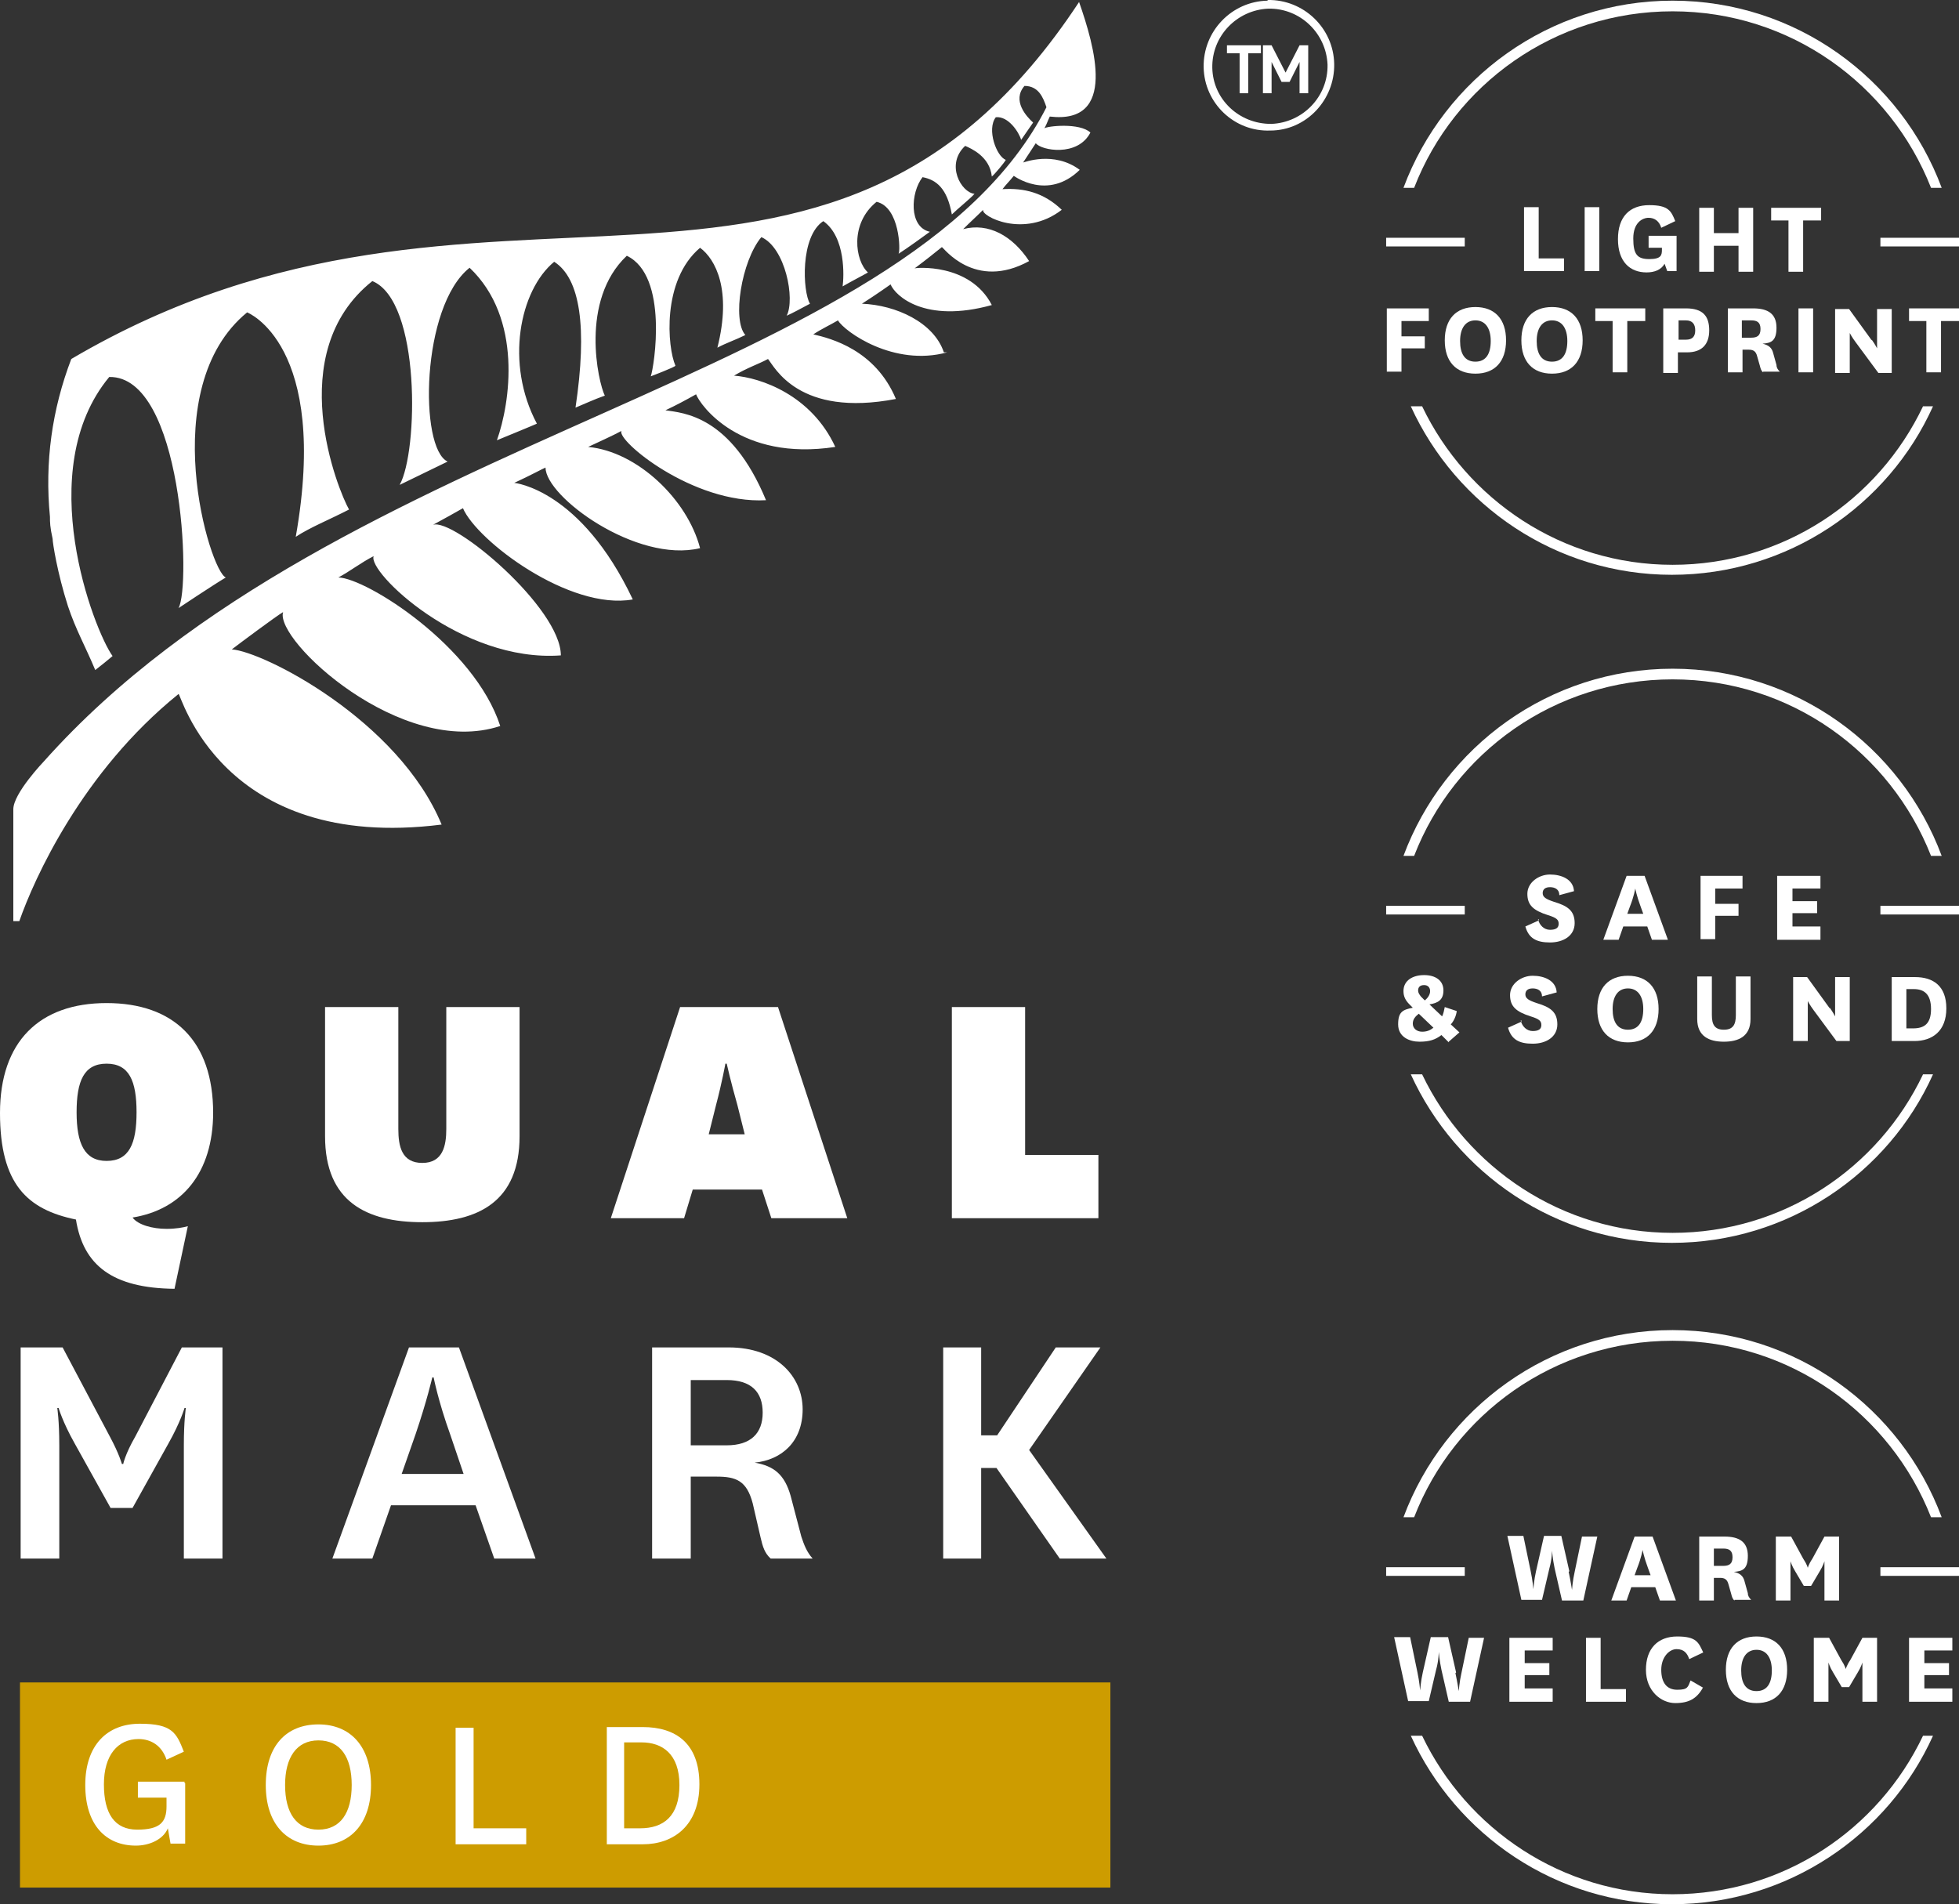 <?xml version="1.0" encoding="UTF-8"?>
<svg id="Layer_1" xmlns="http://www.w3.org/2000/svg" version="1.1" viewBox="0 0 294.1 285.9">
  <rect x="0" y="0" width="294.1" height="285.9" fill="#333333" stroke="none"/>
  <!-- Generator: Adobe Illustrator 29.0.1, SVG Export Plug-In . SVG Version: 2.1.0 Build 192)  -->
  <defs>
    <style>
      .st0 {
        fill: #fff;
      }

      .st1 {
        fill: #cd9c00;
      }
    </style>
  </defs>
  <g id="Qualmark">
    <g>
      <path class="st0" d="M190.3.1c-5.4.1-9.7,4.6-9.6,10,.1,5.4,4.6,9.7,10,9.5,5.4,0,9.7-4.6,9.6-10-.1-5.4-4.6-9.7-10-9.6h0ZM190.8,18.6c-4.8,0-8.7-3.7-8.8-8.4-.1-4.8,3.7-8.7,8.4-8.9,4.8-.1,8.7,3.7,8.9,8.4.1,4.8-3.7,8.7-8.4,8.9h0Z"/>
      <polygon class="st0" points="184.2 8 186.1 8 186.1 14 187.4 14 187.4 8 189.3 8 189.3 6.8 184.2 6.8 184.2 8"/>
      <polygon class="st0" points="193 10.9 190.9 6.8 189.6 6.8 189.6 14 190.9 14 190.9 9.3 192.4 12.3 193.6 12.3 195.1 9.3 195.1 14 196.4 14 196.4 6.8 195.1 6.8 193 10.9"/>
      <path class="st0" d="M141.7,52.9c-1.5-4.5-7.2-7.1-12.3-7.3,2.2-1.4,4.3-2.9,4.3-2.9.7,1.7,5.1,5.9,15.2,3.1-3.3-6.4-11.6-5.6-11.6-5.5,2-1.5,2.6-2,4.1-3.2.2,0,4.9,6.6,13.1,2.1-2.5-3.8-6.1-5.8-9.9-4.8,1.1-1.1,2-1.9,3-2.9-.4.9,6.1,4.4,11.8,0-2.7-2.6-5.7-3.3-8.9-3.1.7-.9.8-.9,1.7-2,0,0,5.1,3.8,9.9-.9-3.9-2.9-8.4-1.1-8.5-1.1l1.9-2.9c.8,1.1,6.3,2.1,8.2-1.6-1.6-1.5-6.5-1-7-.6.2,0,.6-1.2.9-1.8,10.2,1.2,6.7-10.6,4.4-17.2C123.7,58.5,72.9,17.3,10.7,53.9c-2.9,7.6-4,15.5-3.2,23.7,0,.8,0,1.5.4,3.3,0,.6.7,5.1,2.3,10.1,1.2,3.6,2.6,6,4.1,9.6.9-.7,1.9-1.5,2.6-2.1-2.8-3.9-12.1-27.9-.5-41.9,11-.2,12.3,31.4,10.4,34.7,0,0,5.1-3.4,7.1-4.6-2.4-.9-10.7-28.4,3.2-39.8,0,0,12.4,4.8,7.3,33.7,2.1-1.4,5.1-2.6,8-4.1-1.6-2.8-10.1-23.5,3.5-34.3,7.3,3,6.9,25.6,4.1,30.6,2.3-1.1,4.9-2.4,7.2-3.5-4.3-2-4-23.3,3.3-29.1,8,7.6,6.1,20.3,4.1,25.9,0,0,6.1-2.5,6-2.5-4.8-9-2.6-20,2.6-24.3,3.9,2.5,5,9.8,3.2,21.9,1.7-.7,2.7-1.2,4.4-1.8-1-2-3.8-14.3,3.3-21,6.3,3,4.1,16.7,3.6,18.1,0,0,3.7-1.4,3.7-1.6-1.2-2.7-2.1-12.8,3.7-17.7,2.3,1.7,4.8,6.3,2.6,15,1.3-.7,2.8-1.2,4.2-1.9-2-2.2-.6-11.1,2.4-14.7,3.6,1.6,5.1,9.3,3.8,11.8.9-.4,2-1,3.5-1.8-1.1-1.8-1.5-10.1,2-12.4,3.4,2.4,3.1,8.4,2.9,9.8,1-.6,3.9-2.1,3.8-2.1-1.9-1.7-2.8-7.3,1.3-10.6,3.5.8,3.6,7.4,3.3,7.8,1.4-.9,3.6-2.5,4.7-3.3-3.2-.7-2.9-5.9-1.1-8.2,2.1.4,3.7,1.7,4.4,5.6.8-.8,2.8-2.4,3.4-3.1-2-.2-4.4-4.4-1.4-7.2.9.4,3.7,1.6,4,4.6.4-.3,1.9-2.1,2.1-2.5-1.4-.5-2.9-4.6-1.5-6.4,1.9-.2,3.5,2.3,3.8,3.4l1.8-2.6c-1-.9-3.2-3.3-1.3-5.5,2.1,0,2.8,1.7,3.3,3.2C136.1,57.4,51,64.5,6.6,114.3c0,0-4.6,4.8-4.6,7.2v16.8h.9c2.2-6.3,9.4-22.4,23.9-34.1.3-.3,6.3,23.8,39.5,19.6-6.5-15.7-26.8-26-31.5-26.3.9-.7,6.8-5.1,7.7-5.6-1.3,4.2,17.8,22,32.6,17.1-3.9-12-20.1-22.2-24.3-22.3,1.7-.9,3.5-2.3,5.3-3.2-1,2.3,13.1,16,28.1,14.9,0-7.1-16.1-20.7-19.2-19.6,1.5-.8,3.8-2.1,4.5-2.5,2.1,4.9,16,15.4,25.5,13.7-7.8-16.5-17.7-17.5-17.8-17.5,2.6-1.2,4.2-2.1,4.7-2.3,0,4.4,13.7,14.4,23.2,12.1-1.9-7.3-9.4-14.5-16.8-15.2,1.7-.8,3.7-1.7,5-2.4-.8,1.4,10.7,11,21.7,10.4-5.3-12.8-12.5-13.1-15.1-13.5,1.5-.7,3-1.5,4.6-2.4.6,1.6,6.6,10.1,20.9,7.9-3.6-7.8-11.2-10.4-15.2-10.7,2-1.2,3.6-1.7,5.1-2.5,1,1.2,4.6,8.8,19.2,6-3.1-7.4-9.8-9.1-12.4-9.7,1.2-.8,2.7-1.5,3.7-2.1,1,1.7,8.4,7,16.4,4.8h-.5Z"/>
      <path class="st0" d="M32,167.1c0-10.8-5.9-16.5-16-16.5S0,156.4,0,167.1s4.1,14.5,11.4,16c1.1,6.9,5.5,10.3,14.8,10.4l2-9.4c-.7.2-1.8.4-3.2.4-2.1,0-4.3-.6-5.1-1.7,7.4-1.2,12.1-6.7,12.1-15.8h0ZM16,174.3c-3.3,0-4.5-2.6-4.5-7.3s1.1-7.3,4.5-7.3,4.5,2.6,4.5,7.3-1.1,7.3-4.5,7.3Z"/>
      <path class="st0" d="M48.8,151.2v19.4c0,9.8,6.2,12.9,14.6,12.9s14.6-3.1,14.6-12.9v-19.4h-11v18.3c0,2.5-.5,5.1-3.6,5.1s-3.6-2.5-3.6-5.1v-18.3h-11Z"/>
      <path class="st0" d="M102.1,151.2l-10.4,31.7h11l1.3-4.3h10.4l1.4,4.3h11.4l-10.4-31.7h-14.7ZM106.4,170.3l1.1-4.4c.9-3.4,1.4-6.2,1.4-6.2h.2s.6,2.7,1.6,6.2l1.1,4.4h-5.4Z"/>
      <polygon class="st0" points="142.9 151.2 142.9 182.9 164.9 182.9 164.9 173.4 153.9 173.4 153.9 151.2 142.9 151.2"/>
      <path class="st0" d="M20.3,215.7c-1.5,2.6-1.8,4.1-1.8,4.1h-.2s-.4-1.5-1.8-4.1l-7.1-13.4H3.1v31.7h5.8v-17c0-3.7-.3-5.6-.3-5.6h.2s.6,2.1,2.4,5.3l5.4,9.7h3.3l5.4-9.7c1.8-3.2,2.4-5.3,2.4-5.3h.2s-.3,1.9-.3,5.6v17h5.8v-31.7h-6.1l-7,13.4h0Z"/>
      <path class="st0" d="M61.4,202.3l-11.5,31.7h6l2.8-8h12.7l2.8,8h6.2l-11.5-31.7h-7.5ZM60.3,221.3l2.1-6c1.7-5,2.5-8.5,2.5-8.5h.2s.7,3.6,2.5,8.6l2,5.9s-9.3,0-9.3,0Z"/>
      <path class="st0" d="M118.7,224.6c-.9-3.2-2.5-4.5-5.4-5h0c4-.4,7.2-3.1,7.2-8s-3.9-9.3-11.1-9.3h-11.5v31.7h5.8v-12.3h3.9c2.9,0,4.5.6,5.4,4l1.2,5.2c.3,1.3.6,2.3,1.5,3.1h6.3c-.9-1-1.3-2.1-1.7-3.3l-1.6-6.1h0ZM109.1,217h-5.4v-9.8h5.4c3.7,0,5.4,1.8,5.4,4.9s-1.8,4.9-5.4,4.9h0Z"/>
      <polygon class="st0" points="165.2 202.3 158.5 202.3 149.7 215.5 147.3 215.5 147.3 202.3 141.6 202.3 141.6 234 147.3 234 147.3 220.4 149.6 220.4 159.1 234 166.1 234 154.5 217.7 165.2 202.3"/>
    </g>
  </g>
  <g id="Rating">
    <rect class="st1" x="3" y="252.6" width="163.7" height="30.8"/>
    <g>
      <path class="st0" d="M212.3,227.8c6-15.5,21.1-26.5,38.8-26.5s32.7,11,38.8,26.5h1.6c-6.1-16.4-21.9-28.1-40.4-28.1s-34.3,11.7-40.4,28.1h1.6Z"/>
      <path class="st0" d="M288.7,260.6c-6.7,14.1-21,23.8-37.6,23.8s-30.9-9.8-37.6-23.8h-1.7c6.8,14.9,21.8,25.3,39.2,25.3s32.5-10.4,39.2-25.3h-1.7.2Z"/>
      <path class="st0" d="M235.5,236c.3,1.4.5,2.7.5,2.7h0s.1-1.4.4-2.7l1.1-5.3h2.3l-2.1,9.6h-3.2l-1.1-4.8c-.3-1.4-.4-2.7-.4-2.7h0s0,1.3-.4,2.7l-1.1,4.7h-3.1l-2.1-9.6h2.4l1.1,5.3c.3,1.4.4,2.7.4,2.7h0s.1-1.4.4-2.7l1.2-5.3h2.6l1.2,5.3h0Z"/>
      <path class="st0" d="M248.5,238.3h-3.6l-.7,2h-2.3l3.5-9.6h2.7l3.5,9.6h-2.4l-.7-2ZM245.4,236.5h2.4l-.4-1.1c-.6-1.6-.8-2.7-.8-2.7h0s-.2,1.2-.8,2.7l-.4,1.1h0Z"/>
      <path class="st0" d="M260.4,240.3c-.3-.2-.4-.6-.5-1l-.4-1.4c-.2-.8-.6-1-1.3-1h-.9v3.4h-2.2v-9.6h3.8c2.2,0,3.5.8,3.5,2.9s-.9,2.3-2.1,2.4h0c.9.2,1.4.6,1.6,1.4l.5,1.8c0,.4.2.7.5,1h-2.5ZM257.3,235.1h1.4c.9,0,1.4-.3,1.4-1.3s-.5-1.3-1.4-1.3h-1.4v2.5h0Z"/>
      <path class="st0" d="M270.8,238.1l-1.3-2.2c-.5-.8-.7-1.5-.7-1.5h0v5.9h-2.2v-9.6h2.3l1.8,3.3c.6.9.7,1.4.7,1.4h0s.1-.5.7-1.4l1.8-3.3h2.2v9.6h-2.2v-5.9h0s-.2.7-.7,1.5l-1.3,2.2h-1.1,0Z"/>
      <path class="st0" d="M218.5,251.2c.3,1.4.5,2.7.5,2.7h0s.1-1.4.4-2.7l1.1-5.3h2.3l-2.1,9.6h-3.2l-1.1-4.8c-.3-1.4-.4-2.7-.4-2.7h0s0,1.3-.4,2.7l-1.1,4.7h-3.1l-2.1-9.6h2.4l1.1,5.3c.3,1.4.4,2.7.4,2.7h0s.1-1.4.4-2.7l1.2-5.3h2.6l1.2,5.3h0Z"/>
      <path class="st0" d="M233.1,255.5h-6.5v-9.6h6.5v1.9h-4.2v1.9h3.7v1.8h-3.7v2h4.2v1.9h0Z"/>
      <path class="st0" d="M240.3,245.9v7.7h3.8v1.9h-6v-9.6h2.2Z"/>
      <path class="st0" d="M255.6,253.5c-.9,1.5-2,2.2-4.1,2.2s-4.4-1.8-4.4-5,1.8-5,4.7-5,3.2.9,3.9,2.4l-2.1,1c-.3-.9-.8-1.5-1.9-1.5s-2.3,1.2-2.3,3.1.8,3,2.4,3,1.6-.4,2-1.4l1.9,1.1h-.1Z"/>
      <path class="st0" d="M259.1,250.7c0-3.2,1.7-5,4.6-5s4.6,1.8,4.6,5-1.7,5-4.6,5-4.6-1.8-4.6-5ZM261.4,250.8c0,1.9.7,3.1,2.3,3.1s2.3-1.2,2.3-3.1-.8-3.1-2.3-3.1-2.3,1.2-2.3,3.1Z"/>
      <path class="st0" d="M276.5,253.3l-1.3-2.2c-.5-.8-.7-1.5-.7-1.5h0v5.9h-2.2v-9.6h2.3l1.8,3.3c.6.9.7,1.4.7,1.4h0s.1-.5.7-1.4l1.8-3.3h2.2v9.6h-2.2v-5.9h0s-.2.7-.7,1.5l-1.3,2.2h-1.1,0Z"/>
      <path class="st0" d="M293.1,255.5h-6.5v-9.6h6.5v1.9h-4.2v1.9h3.7v1.8h-3.7v2h4.2v1.9h0Z"/>
      <rect class="st0" x="208.1" y="235.3" width="11.8" height="1.3"/>
      <rect class="st0" x="282.3" y="235.3" width="11.8" height="1.3"/>
    </g>
    <g>
      <path class="st0" d="M212.3,128.5c6-15.5,21.1-26.5,38.8-26.5s32.7,11,38.8,26.5h1.6c-6.1-16.4-21.9-28.1-40.4-28.1s-34.3,11.7-40.4,28.1h1.6Z"/>
      <path class="st0" d="M288.7,161.3c-6.7,14.1-21,23.8-37.6,23.8s-30.9-9.8-37.6-23.8h-1.7c6.8,14.9,21.8,25.3,39.2,25.3s32.5-10.4,39.2-25.3h-1.7.2Z"/>
      <path class="st0" d="M230.9,138c.2.9.9,1.6,1.8,1.6s1.3-.3,1.3-.9-.3-.9-1.6-1.3c-2.2-.7-3.1-1.5-3.1-3.2s1.7-2.9,3.4-2.9,3.5.7,3.6,2.5l-2.2.6c0-.9-.7-1.2-1.4-1.2s-1.1.3-1.1.9.5.9,1.7,1.3c2,.6,3.1,1.3,3.1,3.2s-1.7,2.9-3.7,2.9-3.2-.6-3.7-2.4l2-.9v-.2Z"/>
      <path class="st0" d="M247.3,139.1h-3.6l-.7,2h-2.3l3.5-9.6h2.7l3.5,9.6h-2.4l-.7-2ZM244.3,137.2h2.4l-.4-1.1c-.6-1.6-.8-2.7-.8-2.7h0s-.2,1.2-.8,2.7l-.4,1.1h0Z"/>
      <path class="st0" d="M255.3,141.1v-9.6h6.3v1.9h-4.1v2.3h3.5v1.8h-3.5v3.5h-2.2,0Z"/>
      <path class="st0" d="M273.3,141.1h-6.5v-9.6h6.5v1.9h-4.2v1.9h3.7v1.8h-3.7v2h4.2v1.9h0Z"/>
      <path class="st0" d="M217.5,156.5l-1.1-1.1c-.9.7-1.8,1-3.3,1s-3.2-.7-3.2-2.6.7-2.2,2.2-2.5l-.5-.5c-.6-.6-.9-1.2-.9-2,0-1.6,1.4-2.4,3.1-2.4s2.9.8,2.9,2.3-.9,1.9-2.1,2.1l1.9,1.8c.2-.4.3-.9.4-1.4l1.8.6c-.1.8-.5,1.6-.9,2l1.3,1.2-1.6,1.4h0ZM213.5,154.9c.7,0,1.2-.2,1.7-.6l-2.2-2.1c-.5.4-.9.8-.9,1.5s.6,1.2,1.4,1.2h0ZM212.9,148.7c0,.4.2.6.4.9l.6.6c.5-.4.8-.9.8-1.4s-.3-.9-.9-.9-.9.3-.9.8h0Z"/>
      <path class="st0" d="M228.3,153.2c.2.9.9,1.6,1.8,1.6s1.3-.3,1.3-.9-.3-.9-1.6-1.3c-2.2-.7-3.1-1.5-3.1-3.2s1.7-2.9,3.4-2.9,3.5.7,3.6,2.5l-2.2.6c0-.9-.7-1.2-1.4-1.2s-1.1.3-1.1.9.5.9,1.7,1.3c2,.6,3.1,1.3,3.1,3.2s-1.7,2.9-3.7,2.9-3.2-.6-3.7-2.4l2-.9v-.2Z"/>
      <path class="st0" d="M239.8,151.5c0-3.2,1.7-5,4.6-5s4.6,1.8,4.6,5-1.7,5-4.6,5-4.6-1.8-4.6-5ZM242.1,151.5c0,1.9.7,3.1,2.3,3.1s2.3-1.2,2.3-3.1-.8-3.1-2.3-3.1-2.3,1.2-2.3,3.1Z"/>
      <path class="st0" d="M262.8,146.6v6.4c0,2.6-1.8,3.4-4,3.4s-4-.8-4-3.4v-6.4h2.2v5.8c0,1.4.4,2.2,1.8,2.2s1.8-.8,1.8-2.2v-5.8h2.2Z"/>
      <path class="st0" d="M274.7,151.3c.5.7.8,1.3.8,1.3h0v-5.9h2.2v9.6h-2l-3.4-4.6c-.6-.8-.9-1.4-.9-1.4h0v6h-2.2v-9.6h2.1l3.4,4.7h0Z"/>
      <path class="st0" d="M284,156.3v-9.6h3.5c2.7,0,4.7,1.3,4.7,4.7s-2.1,4.9-4.8,4.9h-3.4ZM287.2,154.4c1.7,0,2.7-.7,2.7-2.9s-1-3-2.6-3h-1.1v5.9h1Z"/>
      <rect class="st0" x="208.1" y="136" width="11.8" height="1.3"/>
      <rect class="st0" x="282.3" y="136" width="11.8" height="1.3"/>
    </g>
    <g>
      <path class="st0" d="M212.3,28.2c6-15.5,21.1-26.5,38.8-26.5s32.7,11,38.8,26.5h1.6C285.4,11.8,269.6.1,251.1.1s-34.3,11.7-40.4,28.1h1.6Z"/>
      <path class="st0" d="M288.7,61c-6.7,14.1-21,23.8-37.6,23.8s-30.9-9.8-37.6-23.8h-1.7c6.8,14.9,21.8,25.3,39.2,25.3s32.5-10.4,39.2-25.3h-1.7.2Z"/>
      <path class="st0" d="M231,31.1v7.7h3.8v1.9h-6v-9.6s2.2,0,2.2,0Z"/>
      <path class="st0" d="M240.1,31.1v9.6h-2.2v-9.6s2.2,0,2.2,0Z"/>
      <path class="st0" d="M251.7,35.6v5.1h-1.4l-.4-1.1c-.5.9-1.5,1.3-2.7,1.3-2.5,0-4.3-1.6-4.3-5s1.8-5.1,4.7-5.1,3.3.9,3.9,2.4l-2.1,1c-.3-1-1-1.5-1.9-1.5s-2.3.7-2.3,3.1.6,3.1,2.4,3.1,1.9-.6,1.9-1.4v-.3h-2v-1.8h4.2v.2Z"/>
      <path class="st0" d="M255.1,40.8v-9.6h2.2v3.8h3.7v-3.8h2.2v9.6h-2.2v-3.9h-3.7v3.9h-2.2Z"/>
      <path class="st0" d="M268.5,40.8v-7.7h-2.6v-1.9h7.5v1.9h-2.7v7.7h-2.2,0Z"/>
      <path class="st0" d="M208.2,55.9v-9.6h6.3v1.9h-4.1v2.3h3.5v1.8h-3.5v3.5h-2.2Z"/>
      <path class="st0" d="M216.9,51.1c0-3.2,1.7-5,4.6-5s4.6,1.8,4.6,5-1.7,5-4.6,5-4.6-1.8-4.6-5ZM219.2,51.2c0,1.9.7,3.1,2.3,3.1s2.3-1.2,2.3-3.1-.8-3.1-2.3-3.1-2.3,1.2-2.3,3.1Z"/>
      <path class="st0" d="M228.4,51.1c0-3.2,1.7-5,4.6-5s4.6,1.8,4.6,5-1.7,5-4.6,5-4.6-1.8-4.6-5ZM230.7,51.2c0,1.9.7,3.1,2.3,3.1s2.3-1.2,2.3-3.1-.8-3.1-2.3-3.1-2.3,1.2-2.3,3.1Z"/>
      <path class="st0" d="M242.1,55.9v-7.7h-2.6v-1.9h7.5v1.9h-2.7v7.7h-2.2,0Z"/>
      <path class="st0" d="M249.7,55.9v-9.6h3.4c2.5,0,3.5,1.1,3.5,3.3s-1.2,3.3-3.3,3.3h-1.4v3.1h-2.2ZM252,51h1.1c1,0,1.4-.5,1.4-1.4s-.4-1.5-1.4-1.5h-1.1v2.8h0Z"/>
      <path class="st0" d="M264.7,55.9c-.3-.2-.4-.6-.5-1l-.4-1.4c-.2-.8-.6-1-1.3-1h-.9v3.4h-2.2v-9.6h3.8c2.2,0,3.5.8,3.5,2.9s-.9,2.3-2.1,2.4h0c.9.2,1.4.6,1.6,1.4l.5,1.8c0,.4.2.7.5,1h-2.5ZM261.5,50.7h1.4c.9,0,1.4-.3,1.4-1.3s-.5-1.3-1.4-1.3h-1.4v2.5h0Z"/>
      <path class="st0" d="M272.2,46.3v9.6h-2.2v-9.6h2.2Z"/>
      <path class="st0" d="M281,51c.5.7.8,1.3.8,1.3h0v-5.9h2.2v9.6h-2l-3.4-4.6c-.6-.8-.9-1.4-.9-1.4h0v6h-2.2v-9.6h2.1l3.4,4.7h0Z"/>
      <path class="st0" d="M289.2,55.9v-7.7h-2.6v-1.9h7.5v1.9h-2.7v7.7h-2.2,0Z"/>
      <rect class="st0" x="208.1" y="35.7" width="11.8" height="1.3"/>
      <rect class="st0" x="282.3" y="35.7" width="11.8" height="1.3"/>
    </g>
    <g>
      <path class="st0" d="M27.8,267.7v9.1h-2.2l-.4-2.3c-.7,1.7-2.8,2.6-4.8,2.6-4.5,0-7.6-3.1-7.6-9.1s3.3-9.2,8.2-9.2,5.5,1.4,6.6,4.2l-2.6,1.2c-.7-2.1-2.3-3.1-4.2-3.1-3.1,0-5.2,2.4-5.2,6.8s1.6,6.8,5,6.8,4.4-1.1,4.4-3.5v-1.3h-4.3v-2.4h7v.2Z"/>
      <path class="st0" d="M39.9,268c0-5.9,3.1-9.1,7.9-9.1s7.9,3.3,7.9,9.1-3.1,9.1-7.9,9.1-7.9-3.3-7.9-9.1ZM42.8,268c0,4.2,1.7,6.7,5,6.7s5-2.5,5-6.7-1.7-6.7-5-6.7-5,2.6-5,6.7Z"/>
      <path class="st0" d="M71.1,259.3v15.2h7.9v2.4h-10.6v-17.5h2.7Z"/>
      <path class="st0" d="M91.1,276.8v-17.5h5.4c4.9,0,8.5,2.4,8.5,8.6s-3.9,9-8.5,9h-5.4ZM96.1,274.5c3.5,0,5.9-1.8,5.9-6.5s-2.6-6.4-5.7-6.4h-2.6v12.9s2.4,0,2.4,0Z"/>
    </g>
  </g>
</svg>